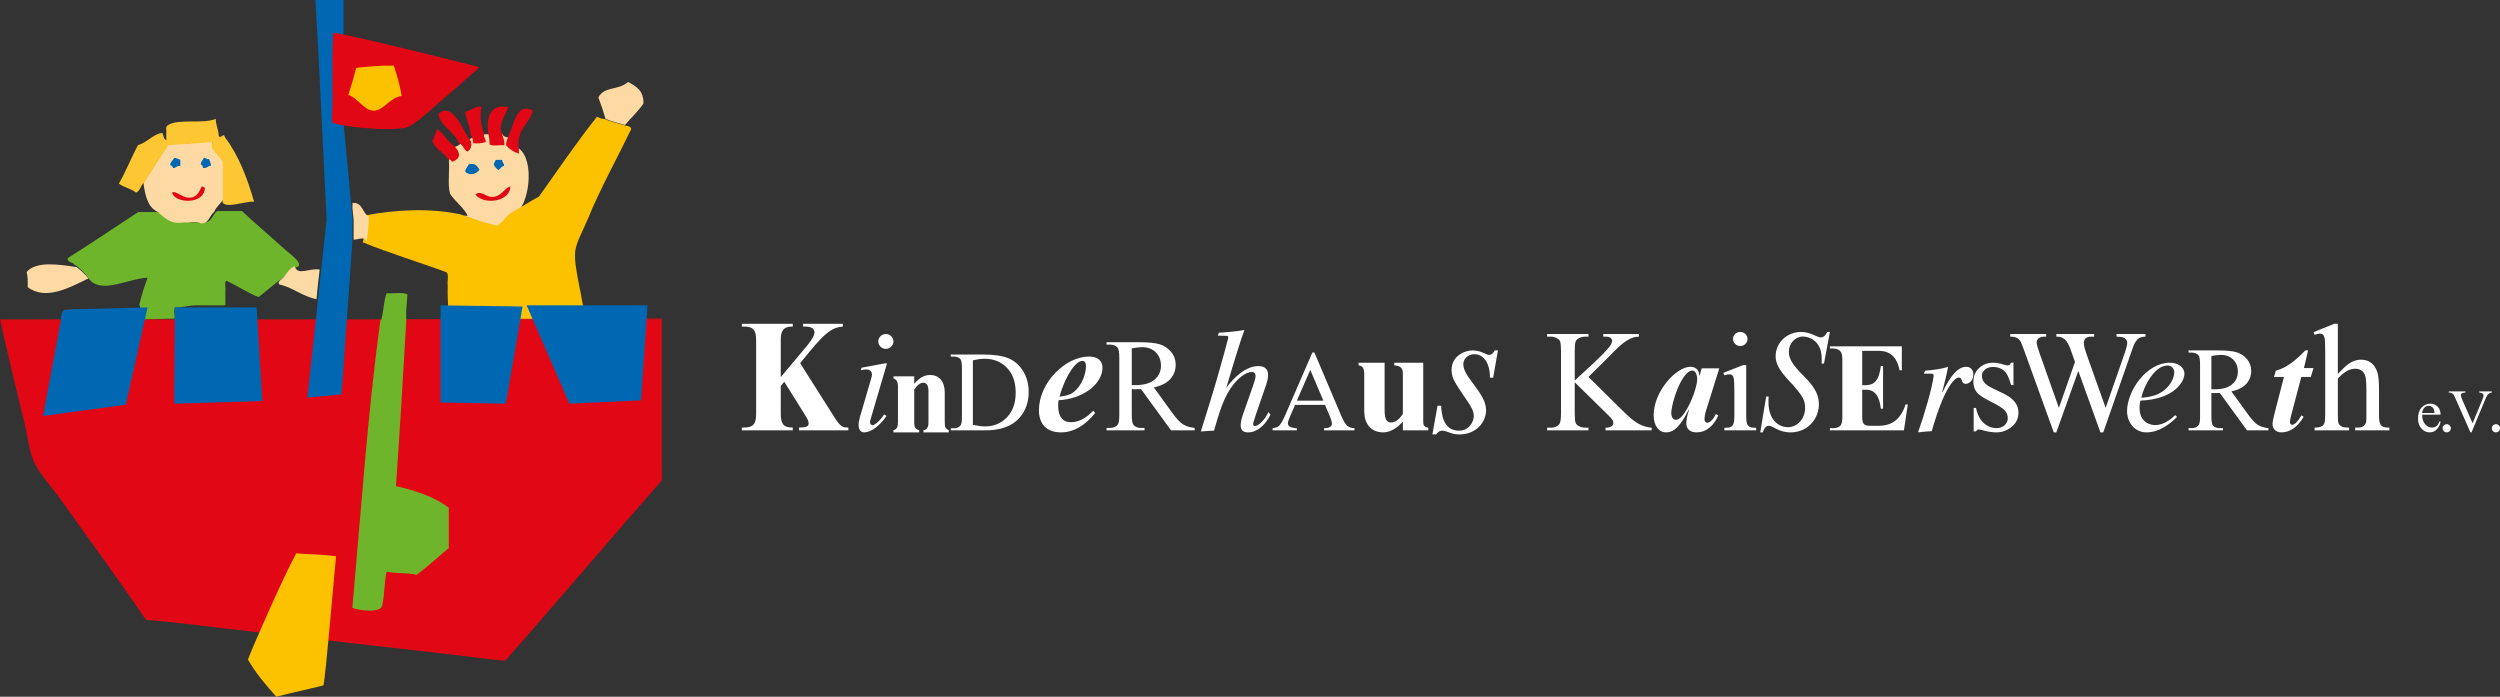 <svg width="1220" height="340" xmlns="http://www.w3.org/2000/svg" xmlns:xlink="http://www.w3.org/1999/xlink">
    <rect width="100%" height="100%" fill="#333333" stroke="none"/>
    <defs>
        <path id="a" d="M0 .294h323.239v167.328H0z"/>
    </defs>
    <g fill="none" fill-rule="evenodd">
        <g fill="#FFF">
            <path d="M406.861 203.112c3.156 4.92 3.983 5.526 7.139 5.526V210h-24.047v-1.363c3.682 0 4.659-.606 4.659-2.044 0-1.06-.301-1.817-1.954-4.39l-9.918-15.895-1.728 2.044v13.397c0 5.526 1.578 6.888 5.861 6.888V210H362v-1.363c6.087.227 6.989-2.044 6.989-6.888v-35.424c0-5.297-1.202-7.19-6.989-6.963V158h24.873v1.363c-4.734-.151-5.861 2.422-5.861 6.281v18.394l12.999-15.517c2.856-3.482 3.457-5.374 3.457-6.206 0-2.121-1.728-3.103-5.56-2.952V158h19.386v1.363c-4.885.378-8.191 2.498-16.232 12.261l-4.584 5.601 16.382 25.886zM432.263 170.247c-1.98 0-3.665-1.65-3.665-3.659 0-1.938 1.685-3.588 3.665-3.588C434.315 163 436 164.65 436 166.588c0 2.009-1.685 3.659-3.737 3.659zm-.586 7.103h1.172l-7.768 26.474c-.44 1.435-.513 1.722-.513 2.369 0 .646.586 1.29 1.319 1.29.586 0 3.079-1.363 5.57-5.237l1.172.717C429.332 207.915 424.935 211 421.711 211 419.438 211 419 208.776 419 207.341c0-1.364.22-2.01.513-3.301 0-.143.145-.646.293-1.076l5.202-17.794c.366-1.22.513-1.793.513-2.511 0-1.004-.733-2.367-2.638-2.367-.659 0-.879.072-2.784.359l.366-1.22 11.212-2.08zM446.139 187.303C448.689 184.297 451.064 183 453.903 183c4.404 0 7.128 3.183 7.128 8.429v13.203c0 3.95.115 4.363 1.969 5.306V211h-12.341v-1.061c1.565-.236 2.433-1.238 2.433-3.95V191.076c0-2.711-.637-4.303-2.548-4.303-1.45 0-2.956 1.12-4.404 3.36v16.21c0 2.063.579 3.242 2.433 3.595V211H436v-1.061c1.622-.413 2.201-1.532 2.201-3.89v-17.625c0-2.182-.811-3.36-2.201-3.714v-1.061h10.139v3.655zM474.765 207.326c2.355.509 4.33.764 5.925.764 4.303 0 7.872-1.483 10.711-4.447 2.837-2.965 4.255-6.985 4.255-12.061 0-5.111-1.418-9.141-4.255-12.088-2.839-2.947-6.482-4.421-10.934-4.421-1.669 0-3.569.265-5.702.792v31.46zM464 210v-1.01h1.418c1.595 0 2.727-.5 3.394-1.5.408-.601.612-1.947.612-4.038v-23.903c0-2.311-.26-3.757-.779-4.339-.723-.8-1.799-1.201-3.227-1.201H464V173h15.355c5.639 0 9.927.628 12.867 1.884 2.939 1.254 5.304 3.347 7.094 6.275C501.105 184.088 502 187.471 502 191.309c0 5.149-1.595 9.45-4.785 12.906C493.636 208.073 488.183 210 480.858 210H464zM528.14 176.13c-2.918 0-7.966 6.391-11.122 17.436 4.417-.553 5.994-1.183 8.124-3.314 2.998-2.997 4.812-7.889 4.812-11.597 0-1.656-.631-2.524-1.815-2.524m-11.596 19.171c-.158 1.025-.158 1.893-.158 2.839 0 5.049 2.209 7.889 6.152 7.889 3.787 0 7.179-1.735 10.965-5.601l.946 1.104C529.638 207.528 524.038 211 517.727 211 510.865 211 507 207.055 507 200.192 507 186.858 519.779 174 531.452 174 535.634 174 538 175.972 538 179.443c0 2.683-1.104 5.839-4.181 8.915-4.733 4.734-11.753 6.706-17.275 6.943M552.305 187.898c.404 0 .754.005 1.051.016.297.01.543.015.734.015 4.122 0 7.23-.887 9.323-2.663 2.094-1.776 3.14-4.038 3.14-6.786 0-2.685-.845-4.868-2.534-6.548-1.689-1.68-3.926-2.521-6.709-2.521-1.233 0-2.901.201-5.005.603v17.885zM583 210h-11.539l-14.63-20.105c-1.084.043-1.966.064-2.647.064-.276 0-.573-.005-.892-.016-.319-.01-.649-.026-.988-.048v12.494c0 2.707.297 4.387.892 5.042.807.931 2.019 1.396 3.635 1.396h1.689V210H540v-1.173h1.627c1.827 0 3.134-.592 3.919-1.776.447-.656.671-2.209.671-4.662v-27.779c0-2.706-.299-4.386-.893-5.042-.829-.93-2.061-1.395-3.697-1.395H540V167h15.747c4.59 0 7.973.334 10.153.999 2.177.666 4.027 1.892 5.545 3.678 1.519 1.787 2.28 3.917 2.28 6.39 0 2.643-.865 4.936-2.599 6.882-1.732 1.945-4.414 3.319-8.047 4.122l8.924 12.336c2.041 2.833 3.794 4.715 5.26 5.645 1.466.93 3.378 1.522 5.737 1.776V210zM594.802 162.363c1.845-.072 9.441-.646 12.493-1.363-1.207 2.941-4.969 14.993-8.873 28.264 3.976-5.308 9.512-10.617 15.759-10.617 1.845 0 2.91.574 3.62 1.292 1.776 1.721.852 5.523.142 7.675-2.271 6.744-4.755 13.488-6.104 17.935-.427 1.219-.427 2.367.426 2.367 2.129 0 5.11-3.371 6.742-6.814L620 202.321C617.374 207.7 613.399 211 608.998 211c-4.4 0-4.045-3.945-2.484-8.607 2.413-6.887 4.827-13.486 5.892-17.074.497-1.506.639-3.802-1.492-3.802-2.555 0-6.601 2.439-10.292 7.891-2.554 3.73-3.975 7.46-5.252 11.119-.923 2.797-1.703 5.308-2.91 9.613-1.561 0-4.402.286-6.46.43 1.703-5.596 4.898-15.424 8.234-26.902 3.123-11.119 4.402-15.711 5.11-18.652.142-.789 0-1.148-1.065-1.148l-3.975-.072.497-1.435zM645.805 195.534l-6.388-15.013-6.555 15.013h12.943zm.777 2.027h-14.582l-2.555 5.863c-.63 1.443-.944 2.521-.944 3.233 0 .566.272 1.064.819 1.492.546.43 1.727.708 3.542.837V210H621v-1.014c1.574-.274 2.593-.631 3.056-1.069.944-.877 1.991-2.658 3.139-5.343L640.444 172h.972l13.111 30.904c1.054 2.484 2.014 4.095 2.875 4.835.861.739 2.061 1.155 3.598 1.247V210h-14.862v-1.014c1.501-.074 2.514-.32 3.042-.741.528-.42.793-.931.793-1.534 0-.804-.372-2.073-1.111-3.808l-2.279-5.343zM694.537 205.95c0 1.778.797 2.56 2.463 2.774v1.281h-12.397v-4.269C681.777 208.939 678.369 211 675.034 211c-6.452 0-9.28-4.765-9.28-10.17v-17.712c0-3.415-.58-4.41-2.755-4.836V177h12.687v22.905c0 4.481.87 6.259 3.191 6.259 2.028 0 4.203-1.636 5.725-4.269v-19.418c0-2.775-1.014-3.913-4.203-4.196V177h14.137v28.95zM728.659 184.288h-1.56c0-7.78-3.556-11.452-7.631-11.452-3.209 0-5.378 2.448-5.378 4.808 0 3.147 2.169 6.032 5.03 9.878 3.904 5.158 6.07 8.655 6.07 12.763 0 5.77-4.856 11.714-13.007 11.714-2.429 0-3.295-.35-6.245-1.399-.434-.087-1.3-.437-2.168-.437-.347 0-1.646 0-2.947 1.836H699l2.515-13.987h1.734c.26 3.672.78 12.151 8.759 12.151 4.944 0 7.198-4.371 7.198-7.168 0-2.273-1.213-4.458-3.295-7.518-5.55-8.217-7.545-10.665-7.545-14.949 0-6.731 6.244-9.529 10.32-9.529 2.083 0 4.337.699 6.072 1.574.953.437 1.301.612 1.993.612 1.388 0 2.343-1.486 2.688-2.186H731l-2.341 13.288zM775.163 183.935l17.442 17.227c2.86 2.842 5.302 4.777 7.326 5.804 2.023 1.029 4.046 1.613 6.07 1.751V210h-22.5v-1.283c1.349 0 2.32-.225 2.913-.676.593-.451.89-.953.89-1.508 0-.554-.11-1.051-.332-1.489-.222-.438-.948-1.26-2.18-2.461l-16.326-16.049v15.147c0 2.38.15 3.951.455 4.714.231.578.719 1.075 1.464 1.491.999.554 2.058.832 3.175.832h1.604V210H755v-1.283h1.674c1.954 0 3.372-.567 4.256-1.699.558-.74.836-2.518.836-5.337v-30.362c0-2.38-.152-3.963-.452-4.748-.233-.554-.709-1.04-1.43-1.456-1.024-.554-2.093-.832-3.21-.832H755V163h20.163v1.283h-1.604c-1.093 0-2.152.267-3.175.797-.722.37-1.221.925-1.5 1.664-.278.741-.419 2.265-.419 4.575v14.384c.465-.438 2.059-1.905 4.78-4.401 6.906-6.285 11.081-10.479 12.522-12.582.628-.924.943-1.733.943-2.427 0-.531-.244-.999-.733-1.403-.489-.403-1.315-.606-2.477-.606h-1.082V163h17.371v1.283c-1.023.024-1.953.162-2.79.416-.837.255-1.861.745-3.069 1.473-1.209.727-2.698 1.902-4.466 3.518-.511.463-2.873 2.831-7.08 7.106l-7.222 7.139zM828.219 185.072c0-2.456-.962-4.23-2.334-4.23-5.151 0-10.301 15.829-10.301 20.741 0 1.978.893 3.275 2.197 3.275.962 0 1.649-.41 2.678-1.432 3.777-3.753 7.761-14.26 7.761-18.354zm4.395 15.146c-.618 1.911-.824 3.617-.824 4.435 0 .887.548 1.637 1.304 1.637 1.374 0 2.953-1.568 4.258-4.23l1.167.682C836.254 207.997 832.408 211 828.013 211c-3.228 0-5.082-1.638-5.082-4.368 0-1.842.275-3.138 1.304-6.617l-.137-.137C819.841 208.476 816.613 211 813.11 211 809.402 211 807 207.793 807 202.607 807 190.872 818.056 179 824.853 179c2.748 0 4.327 1.568 4.395 4.299h.138l1.03-3.548H839l-6.386 20.468zM849.262 162c.976 0 1.807.332 2.494.996.684.664 1.028 1.468 1.028 2.413 0 .946-.344 1.756-1.028 2.431-.687.675-1.517 1.012-2.494 1.012-.976 0-1.812-.337-2.509-1.012-.697-.675-1.046-1.485-1.046-2.431 0-.946.343-1.75 1.028-2.413C847.42 162.332 848.263 162 849.262 162zm2.893 16.168v24.845c0 1.935.146 3.224.436 3.865.291.641.72 1.12 1.289 1.434.57.316 1.609.473 3.12.473V210h-15.512v-1.215c1.557 0 2.604-.147 3.138-.44.534-.292.958-.775 1.273-1.45.314-.675.471-1.97.471-3.882v-11.916c0-3.353-.103-5.524-.313-6.515-.163-.719-.419-1.22-.767-1.502-.349-.282-.826-.422-1.43-.422-.651 0-1.441.169-2.371.506L841 181.949l9.623-3.781h1.533zM890.097 177.448h-1.135c.213-5.172-.353-8.108-3.045-10.764-1.134-1.119-3.542-2.446-6.162-2.446-3.754 0-6.8 3.355-6.8 7.478 0 3.077 1.488 6.082 7.436 11.953 6.164 6.082 7.227 9.996 7.227 13.7C887.618 204.079 882.447 211 873.804 211c-5.948 0-8.5-3.216-10.554-3.216-1.346 0-2.267.978-3.047 3.216H859l2.904-17.476h1.203c-1.062 12.302 5.809 14.959 9.351 14.959 4.675 0 8.429-4.194 8.429-9.367 0-3.495-.637-5.661-7.933-13.421-4.958-5.311-6.446-8.527-6.446-11.881C866.509 167.242 872.034 162 878.906 162c4.674 0 7.861 2.657 9.561 2.657 1.346 0 2.267-.769 3.259-2.657H893l-2.903 15.448zM908.757 187.979h1.454c4.363 0 6.728-2.029 7.637-9.37h1.091v20.829h-1.091c-.667-6.267-3.03-9.251-7.152-9.251h-1.939v12.891c0 3.819.727 4.714 4.062 4.714h3.879c6.727 0 10.91-3.282 13.213-10.443H931L929.121 210H893v-1.074c5.333.298 6.059-1.492 6.059-5.43v-28.288c0-3.759-1.212-5.371-6.059-5.132V169h35.09v11.699h-1.091c-1.09-5.372-3.636-9.489-10.242-9.489h-8.001v16.77zM939.481 180.861c3.41-.215 8.172-.787 11.155-1.861-.355 2.577-1.847 8.448-2.842 12.313h.213C951.987 183.008 955.54 179 959.59 179 962.076 179 963 181.147 963 182.579c0 3.15-2.06 4.724-3.696 4.724-.995 0-1.563-.501-1.846-1.36-.285-1.074-.568-1.718-1.492-1.718-2.559 0-5.969 5.871-8.244 11.384-1.633 3.937-3.338 8.876-5.044 14.818-2.629.072-4.974.358-6.678.573 3.055-8.448 6.963-21.978 7.603-27.347.07-.931-.214-1.288-.925-1.288-.853 0-2.701-.072-3.838 0l.641-1.503zM982.571 177v10.925h-1.161c-.893-3.432-2.036-5.766-3.432-7.004-1.396-1.237-3.174-1.856-5.333-1.856-1.642 0-2.968.433-3.976 1.296-1.01.863-1.514 1.82-1.514 2.871 0 1.308.374 2.428 1.126 3.362.727.957 2.206 1.973 4.435 3.046l5.14 2.486C982.617 194.437 985 197.484 985 201.266c0 2.918-1.109 5.269-3.327 7.055C979.456 210.107 976.974 211 974.229 211c-1.97 0-4.224-.35-6.757-1.051-.775-.233-1.409-.35-1.901-.35-.541 0-.964.303-1.267.91h-1.162v-11.45h1.162c.655 3.269 1.911 5.731 3.765 7.389 1.854 1.658 3.931 2.486 6.231 2.486 1.619 0 2.938-.473 3.96-1.419 1.019-.945 1.532-2.082 1.532-3.413 0-1.61-.569-2.964-1.709-4.062-1.138-1.097-3.408-2.486-6.81-4.167-3.403-1.68-5.632-3.198-6.688-4.552C963.529 189.991 963 188.31 963 186.278c0-2.637.909-4.844 2.729-6.618C967.546 177.888 969.899 177 972.786 177c1.267 0 2.802.268 4.611.805 1.196.35 1.993.526 2.394.526.374 0 .668-.082.879-.245.211-.164.458-.526.74-1.086h1.161zM1047 163v1.281c-1.235 0-2.235.22-3.004.658-.768.438-1.502 1.257-2.199 2.457-.467.808-1.201 2.733-2.199 5.779L1026.397 211h-1.396l-10.792-30.004L1003.489 211h-1.257l-14.073-38.968c-1.048-2.907-1.711-4.626-1.99-5.156-.467-.877-1.1-1.528-1.905-1.956-.803-.425-1.892-.639-3.265-.639V163h17.53v1.281h-.838c-1.235 0-2.177.276-2.829.831-.651.553-.977 1.224-.977 2.007 0 .808.512 2.665 1.537 5.572l9.324 26.336 7.857-22.39-1.396-3.945-1.118-3.15c-.489-1.153-1.036-2.167-1.641-3.045-.304-.438-.676-.807-1.117-1.108-.583-.415-1.166-.714-1.747-.899-.443-.139-1.142-.208-2.095-.208V163h18.439v1.281h-1.257c-1.305 0-2.26.276-2.864.831-.606.553-.907 1.303-.907 2.249 0 1.176.523 3.23 1.571 6.16l9.079 25.505 9.01-25.851c1.024-2.861 1.536-4.846 1.536-5.952 0-.531-.168-1.027-.506-1.488-.339-.461-.763-.785-1.275-.97-.886-.322-2.038-.484-3.457-.484V163H1047zM1053.436 192.152c4.739-2.319 7.61-7.105 7.61-10.439 0-1.45-1.006-3.334-3.375-3.334-6.245 0-11.63 10.294-12.707 15.73 2.584-.217 5.6-.58 8.472-1.957zm8.974 11.309C1060.113 205.707 1054.441 211 1047.548 211 1041.375 211 1038 205.707 1038 200.706 1038 190.702 1047.478 177 1058.891 177c3.949 0 7.109 2.176 7.109 5.438 0 3.914-5.17 12.468-21.465 13.048-.217.871-.432 1.74-.432 3.553 0 7.828 6.246 8.408 7.61 8.408 4.163 0 7.754-2.899 9.764-4.856l.933.87zM1079.158 189.953c.367 0 .684.005.955.015.269.01.491.014.664.014 3.738 0 6.558-.805 8.456-2.415 1.899-1.611 2.848-3.663 2.848-6.156 0-2.434-.767-4.414-2.299-5.938-1.532-1.525-3.56-2.287-6.085-2.287-1.118 0-2.63.182-4.539.546v16.221zM1107 210h-10.466l-13.27-18.234c-.982.039-1.783.057-2.399.057-.252 0-.521-.004-.81-.014-.29-.009-.588-.024-.897-.043v11.331c0 2.456.271 3.978.811 4.574.731.843 1.829 1.265 3.294 1.265h1.532V210H1068v-1.065h1.474c1.657 0 2.843-.536 3.556-1.61.405-.594.607-2.004.607-4.229v-25.195c0-2.453-.271-3.978-.81-4.572-.753-.843-1.87-1.265-3.354-1.265H1068V171h14.282c4.162 0 7.231.302 9.208.906 1.975.604 3.652 1.715 5.03 3.337 1.378 1.62 2.066 3.552 2.066 5.795 0 2.398-.786 4.478-2.356 6.241-1.571 1.765-4.004 3.011-7.299 3.739l8.094 11.188c1.85 2.569 3.44 4.275 4.771 5.12 1.328.843 3.063 1.379 5.203 1.61V210zM1124.321 179.63H1129l-1.357 4.315h-4.609l-4.95 18.767c-.271 1.096-.61 2.534-.61 3.219 0 .755.475 1.37 1.085 1.37 1.22 0 2.849-1.643 4.542-4.589l1.086.685C1121.338 208.329 1117.474 211 1113.339 211c-2.576 0-4.339-1.643-4.339-4.041 0-1.233.407-3.014 1.222-6.163l4.339-16.851h-4.882l.949-3.082c4.542-1.164 8.677-3.973 14.372-9.863h1.356l-2.034 8.63zM1140.864 158v24.501c2.744-2.974 4.919-4.882 6.525-5.723 1.607-.841 3.213-1.262 4.82-1.262 1.927 0 3.584.525 4.968 1.573 1.383 1.048 2.409 2.694 3.076 4.937.469 1.56.705 4.412.705 8.558v11.848c0 2.121.173 3.571.519 4.351.247.585.667 1.048 1.26 1.389.594.342 1.681.512 3.262.512V210h-16.683v-1.317h.778c1.582 0 2.682-.237 3.299-.713.619-.476 1.05-1.176 1.298-2.102.073-.389.111-1.537.111-3.438v-11.848c0-3.657-.192-6.059-.575-7.205-.383-1.146-.996-2.005-1.836-2.578-.84-.573-1.854-.86-3.04-.86-1.211 0-2.471.317-3.781.951-1.31.634-2.88 1.915-4.709 3.839v17.699c0 2.292.13 3.717.39 4.278.259.562.742 1.031 1.445 1.408.705.379 1.922.567 3.652.567V210h-16.832v-1.317c1.508 0 2.694-.231 3.56-.694.494-.243.89-.708 1.186-1.389.297-.683.445-2.072.445-4.169v-30.315c0-3.827-.094-6.181-.278-7.059-.185-.877-.469-1.474-.853-1.791-.383-.317-.896-.476-1.539-.476-.519 0-1.359.196-2.521.585L1129 162.095 1139.158 158h1.706zM1182.016 201.537h6.019c-.047-.845-.148-1.44-.3-1.785-.236-.538-.589-.961-1.057-1.268-.468-.308-.957-.461-1.469-.461-.785 0-1.488.309-2.107.928-.621.62-.982 1.481-1.086 2.586zm0 .836c-.009 1.959.459 3.495 1.406 4.608.946 1.114 2.058 1.672 3.335 1.672.852 0 1.591-.238 2.221-.714.629-.475 1.156-1.289 1.582-2.44l.44.287c-.198 1.316-.776 2.514-1.731 3.594-.956 1.079-2.152 1.62-3.591 1.62-1.562 0-2.897-.617-4.008-1.85-1.113-1.234-1.669-2.893-1.669-4.977 0-2.256.57-4.016 1.711-5.279C1182.851 197.631 1184.281 197 1186.005 197c1.456 0 2.653.488 3.59 1.462.937.974 1.405 2.278 1.405 3.911h-8.984zM1194 207c.565 0 1.039.196 1.423.585.385.39.577.862.577 1.415 0 .552-.196 1.023-.585 1.415C1195.023 210.804 1194.552 211 1194 211c-.552 0-1.025-.196-1.413-.585C1192.194 210.023 1192 209.552 1192 209c0-.565.194-1.039.587-1.423C1192.975 207.192 1193.448 207 1194 207M1216 191v.534c-.701.124-1.233.346-1.594.663-.517.47-.976 1.191-1.375 2.162L1206.114 211h-.54l-7.43-16.856c-.379-.865-.648-1.394-.804-1.586-.243-.299-.544-.532-.9-.7-.356-.167-.836-.276-1.44-.324V191h8.101v.534c-.916.086-1.511.24-1.785.461-.272.22-.409.504-.409.85 0 .481.225 1.23.673 2.249l5.045 11.464 4.68-11.32c.458-1.115.688-1.889.688-2.321 0-.279-.141-.546-.424-.801-.282-.255-.76-.434-1.433-.54-.049-.01-.132-.025-.248-.043V191H1216zM1218 207c.565 0 1.039.196 1.423.585.385.39.577.862.577 1.415 0 .552-.196 1.023-.585 1.415C1219.023 210.804 1218.552 211 1218 211c-.552 0-1.025-.196-1.413-.585C1216.194 210.023 1216 209.552 1216 209c0-.565.194-1.039.587-1.423C1216.975 207.192 1217.448 207 1218 207"/>
        </g>
        <path d="M252.964 72.236v1.551c-2.056-.655-3.761-1.669-5.058-3.101-.051-1.602.618-2.469 1.011-3.618-2.219.201-3.44-.618-4.045-2.067-.405 1.793.753 1.987.507 3.618.749.096.462 1.249.505 2.067-1.702-.327-4.696.665-5.561-.517v-4.652h-4.551c-.406 1.793.753 1.987.505 3.618-1.26.434-2.708.676-4.55.517-.198-1.349-.26-2.836-1.011-3.618.236 1.621-1.272 1.457-2.023 2.067 1.906 1.548 1.553 4.446-.507 5.685-1.439-.941-1.844-2.939-3.54-3.618-.709.826-1.741 1.32-3.034 1.551 2.324 2.614 3.048 5.216-1.011 6.719-.22-.636-.647-1.062-1.516-1.034v1.034c.334 5.171-.671 11.712.505 16.022 2.355 3.799 7.432 7.56 8.596 10.854h-2.022c5.879 2.088 11.635 4.303 18.204 5.685 2.715-1.876 4.312-4.896 7.079-6.719 6.609-3.697 9.974-26.107 1.517-32.045" fill="#FDDAA4"/>
        <path d="M144.413 130.491c-2.215.647-3.184 2.522-4.558 3.999-5 3.063-9.142 6.972-13.673 10.497-5.658-2.245-10.293-5.502-15.699-7.997-1.154.694-.189 3.479-.506 4.998v6.998H96.303c-3.883 0-6.848 1.04-10.731 1.04-1.163 1.019-.027 3.611-.351 5.458-4.389 0-14.644.517-19.033.517.67-1.671 3.13-6.704 1.756-7.014.969-4.876 2.577-9.12 4.051-13.496-10.217.553-23.752 8.921-29.372-.5-1.645-2.042-3.502-3.874-5.571-5.498h-.506c-.597-1.743-3.618-1.094-3.545-3.499 11.681-7.298 22.924-15.029 34.436-22.493h11.141c3.304 2.403 5.713 5.691 12.66 4.499 1.7 1.155 5.562.175 8.103.5 4.23.176 4.199-3.853 6.583-5.498h12.154c5.4 5.083 14.65 13.037 21.269 18.994 2.498 2.248 9.858 7.34 5.064 8.497" fill="#6FB52C"/>
        <path d="M139.243 134.129c1.377-1.525 2.35-3.462 4.57-4.129 1.495 4.778 7.188.641 12.187 1.548-.51 4.815-1.19 9.457-1.523 14.452-7.089-1.397-11.351-5.667-18.28-7.226-1.061-1.86 2.488-2.786 3.047-4.645" fill="#FDDAA4"/>
        <path d="M294.849 58.012c2.964 1.251 6.346 2.085 9.61 3.036 1.272.583 3.47.239 3.541 2.024-6.657 13.759-15.212 29.211-21.243 44.023-1.981 4.864-5.651 11.258-6.068 15.687-.8 8.469 4.247 23.199 4.44 33.046-.336 0-61.271.172-65.993.172-.319-3.053-.872-12.935-.661-16.519-.325-2.037.659-5.381-.506-6.578-13.515-5.033-27.821-9.275-40.969-14.674 1.194-3.422 1.415-10.308 1.518-13.156 14.946-2.808 31.24-3.611 46.026-.506 5.881 2.044 11.637 4.213 18.21 5.566 2.715-1.836 4.312-4.793 7.08-6.578 4.601-2.313 8.551-5.277 13.151-7.59C272.344 82.892 281.35 69.47 291.31 57c1.123.393 1.972 1.063 3.539 1.012" fill="#FCC200"/>
        <path d="M109 97.35c-1.48 2.045-3.484 3.56-4.5 6.075-2.355 1.665-2.325 5.746-6.5 5.569-1.678-1.17-5.492-.177-8-.506-6.859 1.208-9.238-2.122-12.5-4.556.092-.43-.195-.478-.5-.506-4.843-2.185-6.179-7.919-7-14.175 3.92-6.325 7.944-12.545 12-18.732C89.36 70.04 96.749 69.59 104 69c-2.22 3.681 3.807 6.641 5 10.125V97.35z" fill="#FDDAA4"/>
        <path d="M236.291 65.37c-.532 1.984.989 2.198.662 4.004-1.654.481-3.555.748-5.972.572-.259-1.493-.342-3.137-1.327-4.004-.289-4.326-2.027-7.405-2.655-11.439 2.79-.281 5.846-3.328 7.964-2.288-.964 4.925-.27 9.085 1.327 13.154M244.76 64.899c-1.547-4.075 1.766-8.571 3.24-12.577-9.329-2.036-10.73 5.96-9.721 13.123.216 0 .649 3.281.649 4.921 1.109 1.251 4.946.2 7.128.547.412-1.826-.571-4.075-1.296-6.015M218.776 77.815c-2.055-3.495-6.258-4.862-7.776-8.889.824-1.949 1.569-3.977 2.393-5.926 3.372 2.189 4.895 6.212 8.373 8.296 2.749 2.998 3.605 5.98-1.196 7.704-.26-.728-.765-1.217-1.793-1.185M228.559 67.264c2.195 1.834 1.788 5.267-.582 6.736-1.659-1.115-2.124-3.481-4.078-4.286-2.283-5.468-9.483-8.652-9.899-14.084 6.422-6.122 11.373 6.611 14.559 11.634M253.194 72.965V75c-2.517-.859-4.603-2.19-6.19-4.07-.062-2.103.757-3.24 1.238-4.748C250.826 60.62 252.197 49.689 260 53.972c-1.698 6.956-8.159 8.694-6.806 18.993M84 93.991c1.791-1.376 5.34 3.322 9.6 2.373 2.337-.519 3.786-2.77 4.8-5.339.861-.167.918.561 1.6.593-.29 8.52-14.818 7.666-16 2.373M232 94.97c2.347-2.4 5.162 1.234 8.241 1.134 4.593-.15 5.805-4.36 8.754-5.105.283 7.1-12.417 9.463-16.995 3.97" fill="#E20714"/>
        <path d="M245.084 78c-.118 1.464 1.026 1.536.907 3-1.403.119-1.761 1.392-2.721 2-.948-.621-1.704-1.454-2.266-2.5-.071-1.244.712-1.548.907-2.5h3.173zM98 80.285c-.022-1.653 1.055-2.111 1.5-3.258 1.204-.222 1.086.992 2.5.543.399 1.015.835 1.988 1 3.258-1.638.031-1.911 1.544-4 1.086.022-.929-.372-1.406-1-1.629M84.5 81.997c-.28-.719-.78-1.219-1.5-1.499.193-1.641 1.461-2.204 2-3.498 1.169.164 2.066.601 3 .999v2.998c-1.829-.329-1.918 1.082-3.5.999M227 83.712c.152-1.555 1.265-2.277 1.749-3.543 3.589-.752 4.088 1.177 5.251 2.531-1.28 2.27-4.957 3.305-7 1.012" fill="#0068B2"/>
        <path d="M109.716 66.884c-.318-2.401-2.237 1.092-2.955-.494-.124-3.165-1.414-5.163-1.478-8.39-6.08 2.632-17.928-.185-23.149 2.961-.848.51-1.292 1.188-.985 2.468v4.936c-1.422-.386-1.229-2.388-1.97-3.455-3.834.111-7.472 4.683-11.821 5.923C64.013 76.859 61.506 83.723 58 89.587c2.379 1.894 6.131 2.411 8.373 4.442 2.082-.875 2.233-3.685 3.94-4.936 3.861-6.166 7.825-12.23 11.821-18.261 7.252-.466 14.529-.906 21.672-1.481-2.187 3.589 3.751 6.475 4.925 9.871V96.991c-1.784 6.248 11.729.703 15.269 1.481-3.387-11.905-7.701-22.883-14.284-31.587" fill="#FCC732"/>
        <path d="M37.31 130.28h-.517C28.524 128.977 17.461 127.378 13 132.741c.573 2.08.596 4.682.517 7.381 8.855 6.804 20.983-.091 28.966-3.937.44.091.488-.192.517-.492-1.68-2.01-3.577-3.814-5.69-5.413" fill="#FDDAA4"/>
        <g transform="translate(0 155)">
            <mask id="b" fill="#fff">
                <use xlink:href="#a"/>
            </mask>
            <path d="M0 .798c3.894 17.738 7.884 33.794 12.118 51.408 1.34 5.578 2.022 12.077 4.039 17.136 2.55 6.393 9.048 13.2 13.633 19.656 13.658 19.236 28.431 39.285 41.405 58.464 17.14 1.393 33.308 3.758 50.059 5.539 1.653.176 46.156 5.376 49.831 5.793 25.202 2.849 50.447 5.653 75.323 8.828 25.546-29.102 51.205-59.338 76.75-88.439.156-2.442.048-5.063 0-6.817V.294c-1.322.06-145.421.504-145.421.504H0z" fill="#E20714" mask="url(#b)"/>
        </g>
        <path d="M198.28 156.173c-1.537 27.165-3.192 54.213-5.054 81.055 9.846 2.274 18.965 5.273 25.774 10.572v19.634c-5.23 4.356-10.191 8.979-15.667 13.091-4.286-1.1-10.196-.584-14.656-1.511-1.172 4.705-.93 10.822-2.022 15.607.223 5.136-11.88 3.205-14.656 2.014v-.503c4.207-46.991 7.469-94.926 13.645-139.958.308-.028.598-.076.504-.503 1.086-3.954 1.089-8.985 2.528-12.586 3.206.33 7.741-.664 10.106.503-.061 4.133-.833 7.56-.504 12.083v.503z" fill="#6FB52C"/>
        <path d="M157.856 334.46c-7.571 1.953-15.493 3.559-23.035 5.54-4.995-5.661-9.957-11.355-13.821-18.13 1.451-4.28 16.756-39.247 23.548-51.87 6.345.639 13.496.486 19.452 1.51-1.422 13.879-4.865 56.487-6.144 62.951" fill="#FCC200"/>
        <path d="M295.498 58c-1.06-3.606-2.228-7.104-3.498-10.5 3.188-5.653 9.428-3.109 14.495-7.5 3.946 2.052 7.702 4.295 7.497 10.5-2.596 3.902-6.037 6.96-8.997 10.5-3.226-.94-6.568-1.764-9.497-3M180 105.674c-3.256-1.58-2.851-6.955-7.915-6.663-.38 3.983.643 6.509.496 10.251v7.688c2.021.119 6.93-2.369 5.935 2.05 1.166-3.466 1.383-10.44 1.484-13.326" fill="#FDDAA4"/>
        <path fill="#0068B2" d="M153.919 0h13.717v59.77L172 106.624l-.086 11.903-5.257 73.953L150 194l9.386-86.79-3.835-78.255zM85.349 150h39.885L128 195.723 85 197zM29.584 156.94s.271-4.988 1.515-5.507c1.244-.518 7.32-.581 7.32-.581L72 150l-10.604 47.493L21 203l8.584-46.06zM215 149l40 .574L246.826 197 215 196.426zM257 149h59l-3.173 46.364L277.861 197z"/>
        <path d="M191.474 32.772c-6.269-.119-11.826.467-17.42 1.016-1.043 4.216-2.309 8.209-3.588 12.192 4.721 1.564 7.182 7.184 11.784 7.112 4.558-.071 7.527-6.072 12.809-6.604-.77-4.993-2.169-9.364-3.585-13.716M162.269 59.695c-.606-.718 0-7.458 0-10.668 0-9.469-.359-29.205.512-33.019C164.349 15.64 212.075 27.078 234 32.772c-5.257 4.619-10.924 9.894-17.42 15.239-3.772 3.104-14.082 13.21-18.446 14.223-9.367 2.177-34.404-.809-35.864-2.54" fill="#E20714"/>
        <path d="M196 46.855c-5.584.574-8.723 7.068-13.542 7.144-4.866.078-7.467-6.002-12.458-7.694 1.351-4.308 2.69-8.628 3.792-13.189 5.915-.595 11.79-1.228 18.418-1.099 1.497 4.708 2.976 9.436 3.791 14.838" fill="#FCC200"/>
    </g>
</svg>